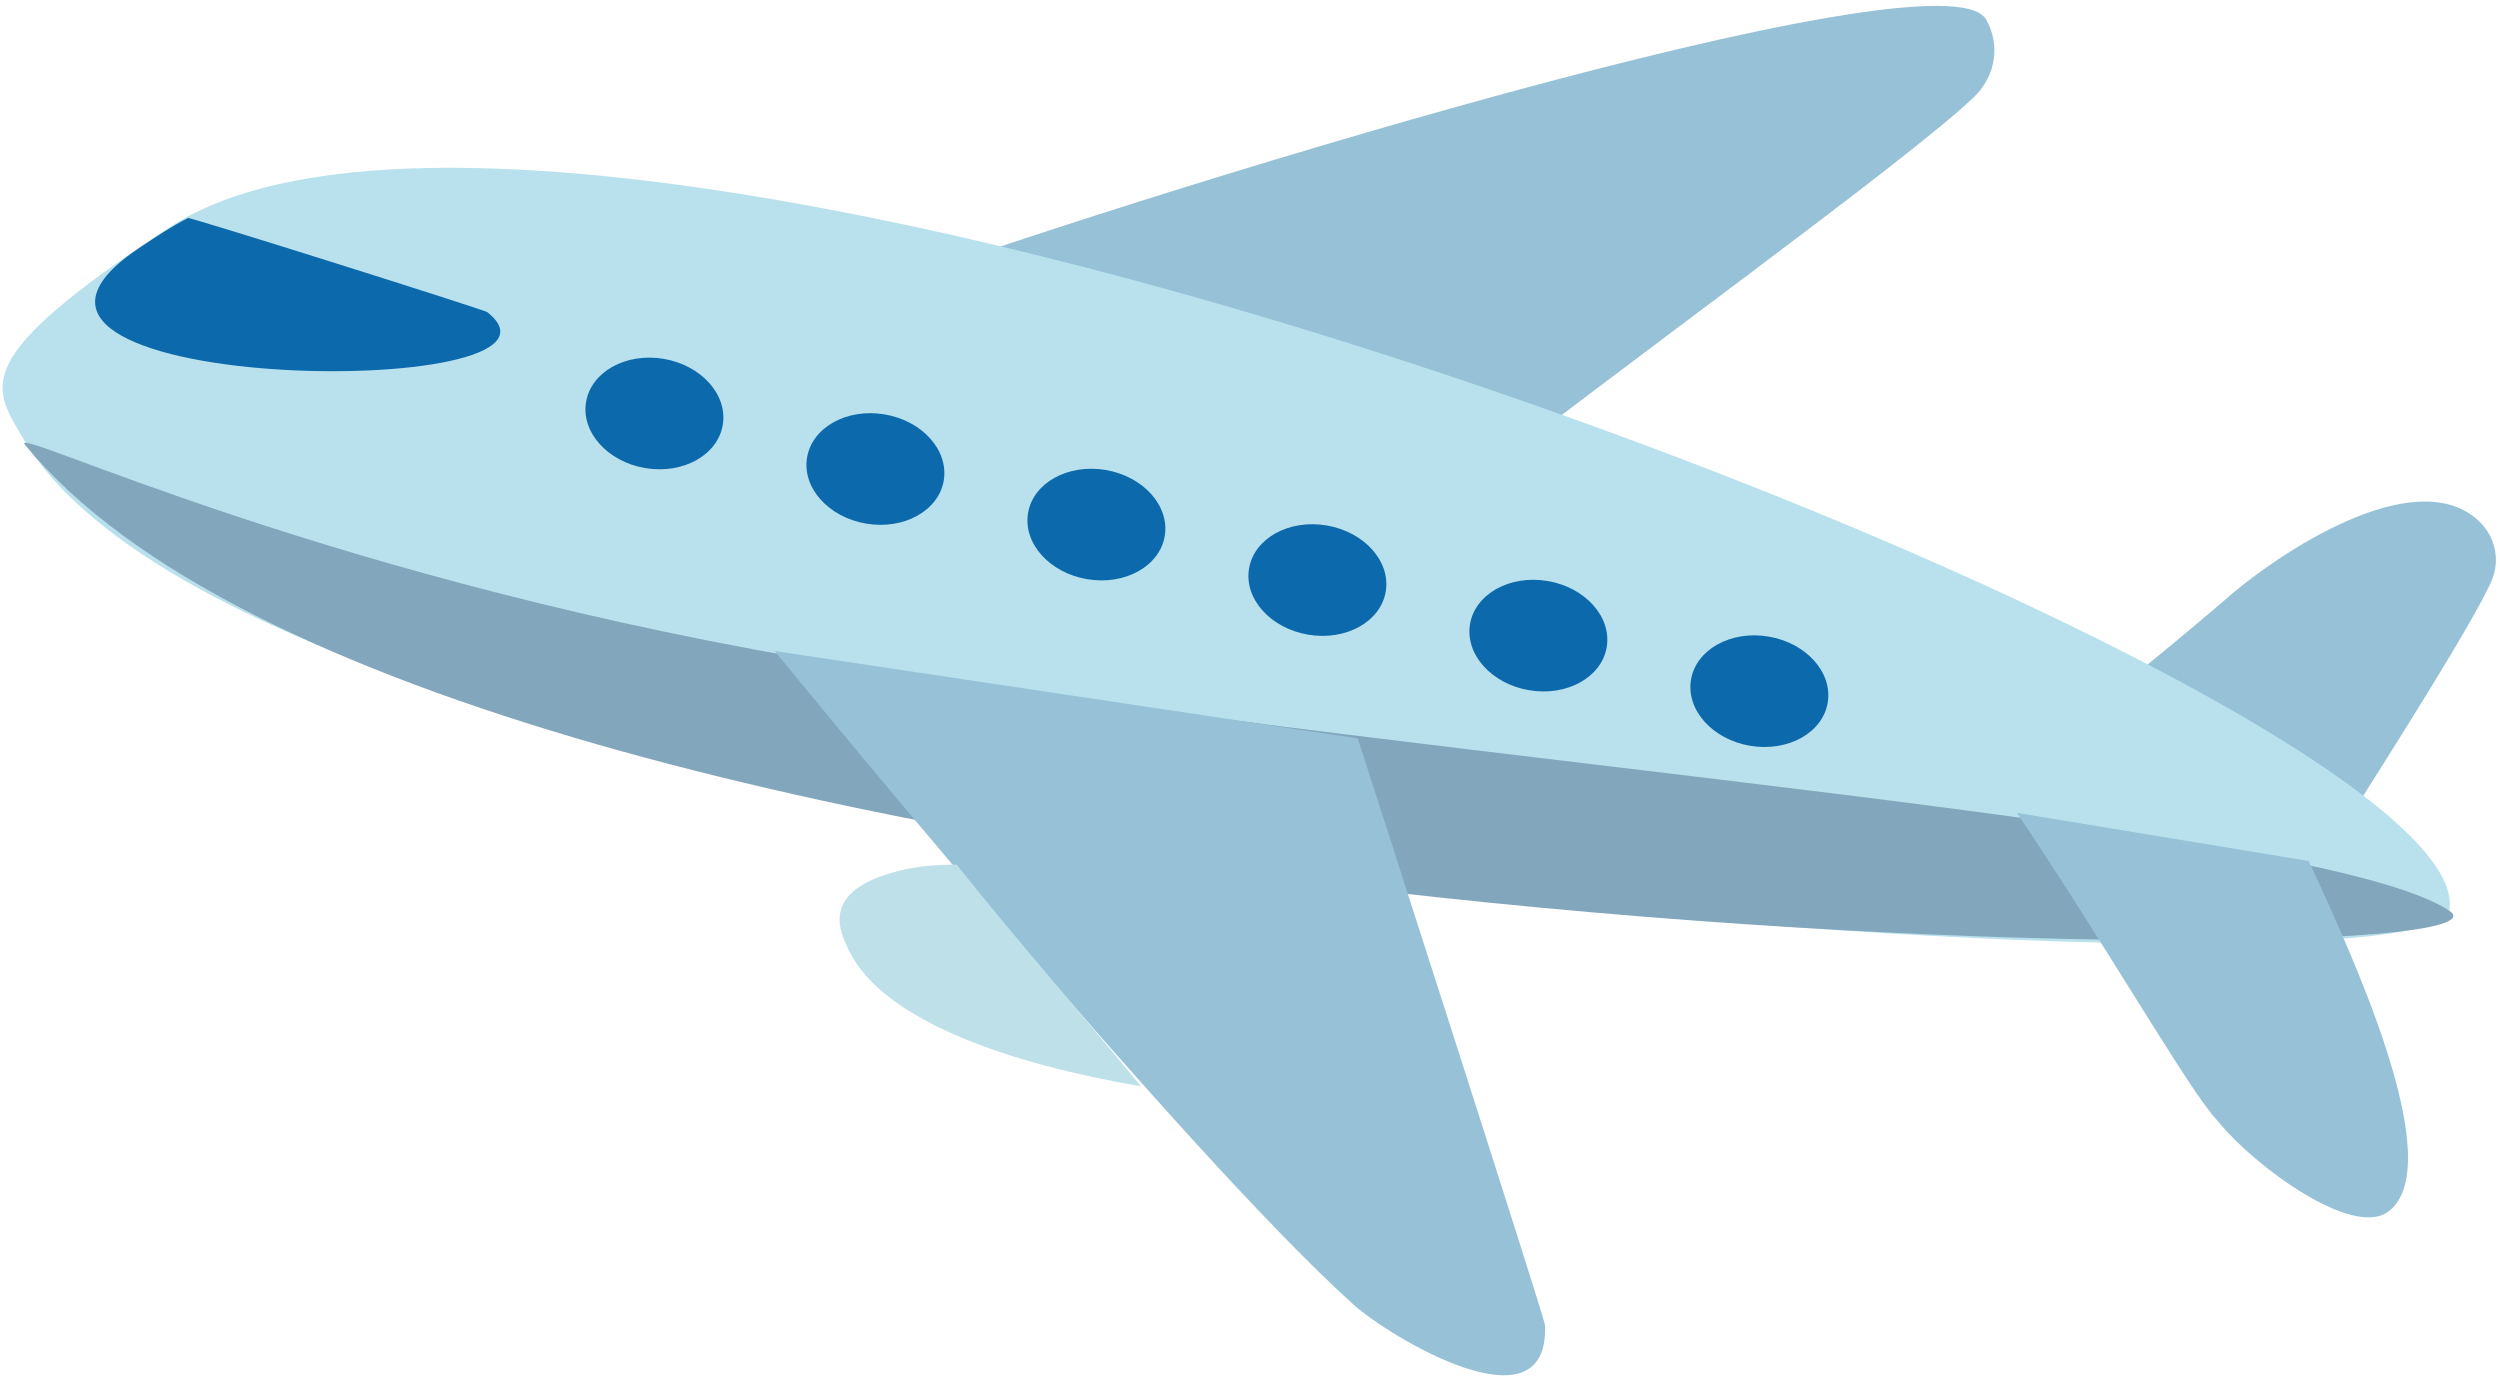 <?xml version="1.0" encoding="UTF-8"?> <svg xmlns="http://www.w3.org/2000/svg" width="334" height="184" viewBox="0 0 334 184" fill="none"> <path d="M296.92 110.87C286.99 108.93 277.1 106.75 267.26 104.39C277.71 96.27 287.84 88.21 296.98 80.38C303.1 74.87 320.9 62.47 330.09 68.73C333.25 70.88 334.27 74.57 332.78 77.82C330.21 83.43 320.74 98.43 311.18 113.5C306.42 112.67 301.67 111.8 296.92 110.87Z" fill="#96C1D6"></path> <path d="M197.09 64.39L114.52 39.56C149.83 26.64 259.61 -7.37 265.33 2.59C267.3 6.01 266.6 10.18 263.77 12.92C255.23 21.2 214.36 50.62 197.09 64.39Z" fill="#96C1D6"></path> <path d="M22.59 30.4C78.2 -6.16 332.6 93.11 327.22 121.67C324.63 135.45 37.5 117.59 3.03 58.48C-1.05 51.48 -4.15 47.98 22.59 30.4Z" fill="#B9E1ED"></path> <path d="M327.23 121.67C341.69 131.2 59.72 128.06 3.32 59.41C0.97 56.55 44.17 77.88 113.6 88.99C196.38 102.24 309.86 110.22 327.23 121.67Z" fill="#82A6BB"></path> <path d="M181.4 98.65C181.4 98.65 206.37 176.08 206.41 177.03C207.02 191.6 185.51 178.51 180.86 174.32C157.58 153.37 103.5 86.98 103.5 86.98L181.4 98.65Z" fill="#96C1D6"></path> <path d="M120.06 116.35C122.35 115.77 124.96 115.51 127.81 115.51C135.54 125.24 144.93 135.94 152.43 145.13C135.32 142.2 118.12 136.55 113.44 127.04C112.17 124.44 109.47 119.02 120.06 116.35Z" fill="#BEE0E9"></path> <path d="M308.46 115.04C313.75 126.55 327.32 155.4 319.16 161.81C314.34 165.59 301.05 155.59 296.57 150.09C296.41 149.89 296.23 149.69 296.05 149.49C292.34 145.44 281.64 126.73 269.46 108.6L308.46 115.04Z" fill="#96C1D6"></path> <path d="M25.1 29.14C23.31 28.32 64.66 41.36 65.1 41.7C80.42 53.82 -11.41 52.8 18.88 32.94C20.85 31.64 22.83 30.28 25.1 29.14Z" fill="#0C6AAC"></path> <path d="M244.181 93.882C244.861 89.852 241.324 85.895 236.281 85.044C231.238 84.193 226.598 86.77 225.918 90.8C225.238 94.831 228.775 98.787 233.818 99.638C238.861 100.489 243.501 97.912 244.181 93.882Z" fill="#0C6AAC"></path> <path d="M214.657 86.46C215.337 82.429 211.801 78.472 206.757 77.621C201.714 76.77 197.075 79.348 196.395 83.378C195.715 87.408 199.252 91.365 204.295 92.216C209.338 93.067 213.977 90.49 214.657 86.46Z" fill="#0C6AAC"></path> <path d="M185.134 79.037C185.814 75.007 182.277 71.05 177.234 70.199C172.191 69.348 167.551 71.925 166.871 75.955C166.191 79.985 169.728 83.942 174.771 84.793C179.814 85.644 184.454 83.067 185.134 79.037Z" fill="#0C6AAC"></path> <path d="M155.609 71.624C156.289 67.594 152.752 63.637 147.709 62.786C142.666 61.935 138.026 64.512 137.346 68.542C136.666 72.572 140.203 76.529 145.246 77.38C150.289 78.231 154.929 75.654 155.609 71.624Z" fill="#0C6AAC"></path> <path d="M126.085 64.201C126.765 60.171 123.228 56.214 118.185 55.363C113.142 54.512 108.503 57.09 107.823 61.12C107.143 65.15 110.68 69.107 115.723 69.958C120.766 70.808 125.405 68.231 126.085 64.201Z" fill="#0C6AAC"></path> <path d="M96.562 56.779C97.242 52.748 93.705 48.792 88.662 47.941C83.619 47.09 78.979 49.667 78.299 53.697C77.619 57.727 81.156 61.684 86.199 62.535C91.242 63.386 95.882 60.809 96.562 56.779Z" fill="#0C6AAC"></path> </svg> 